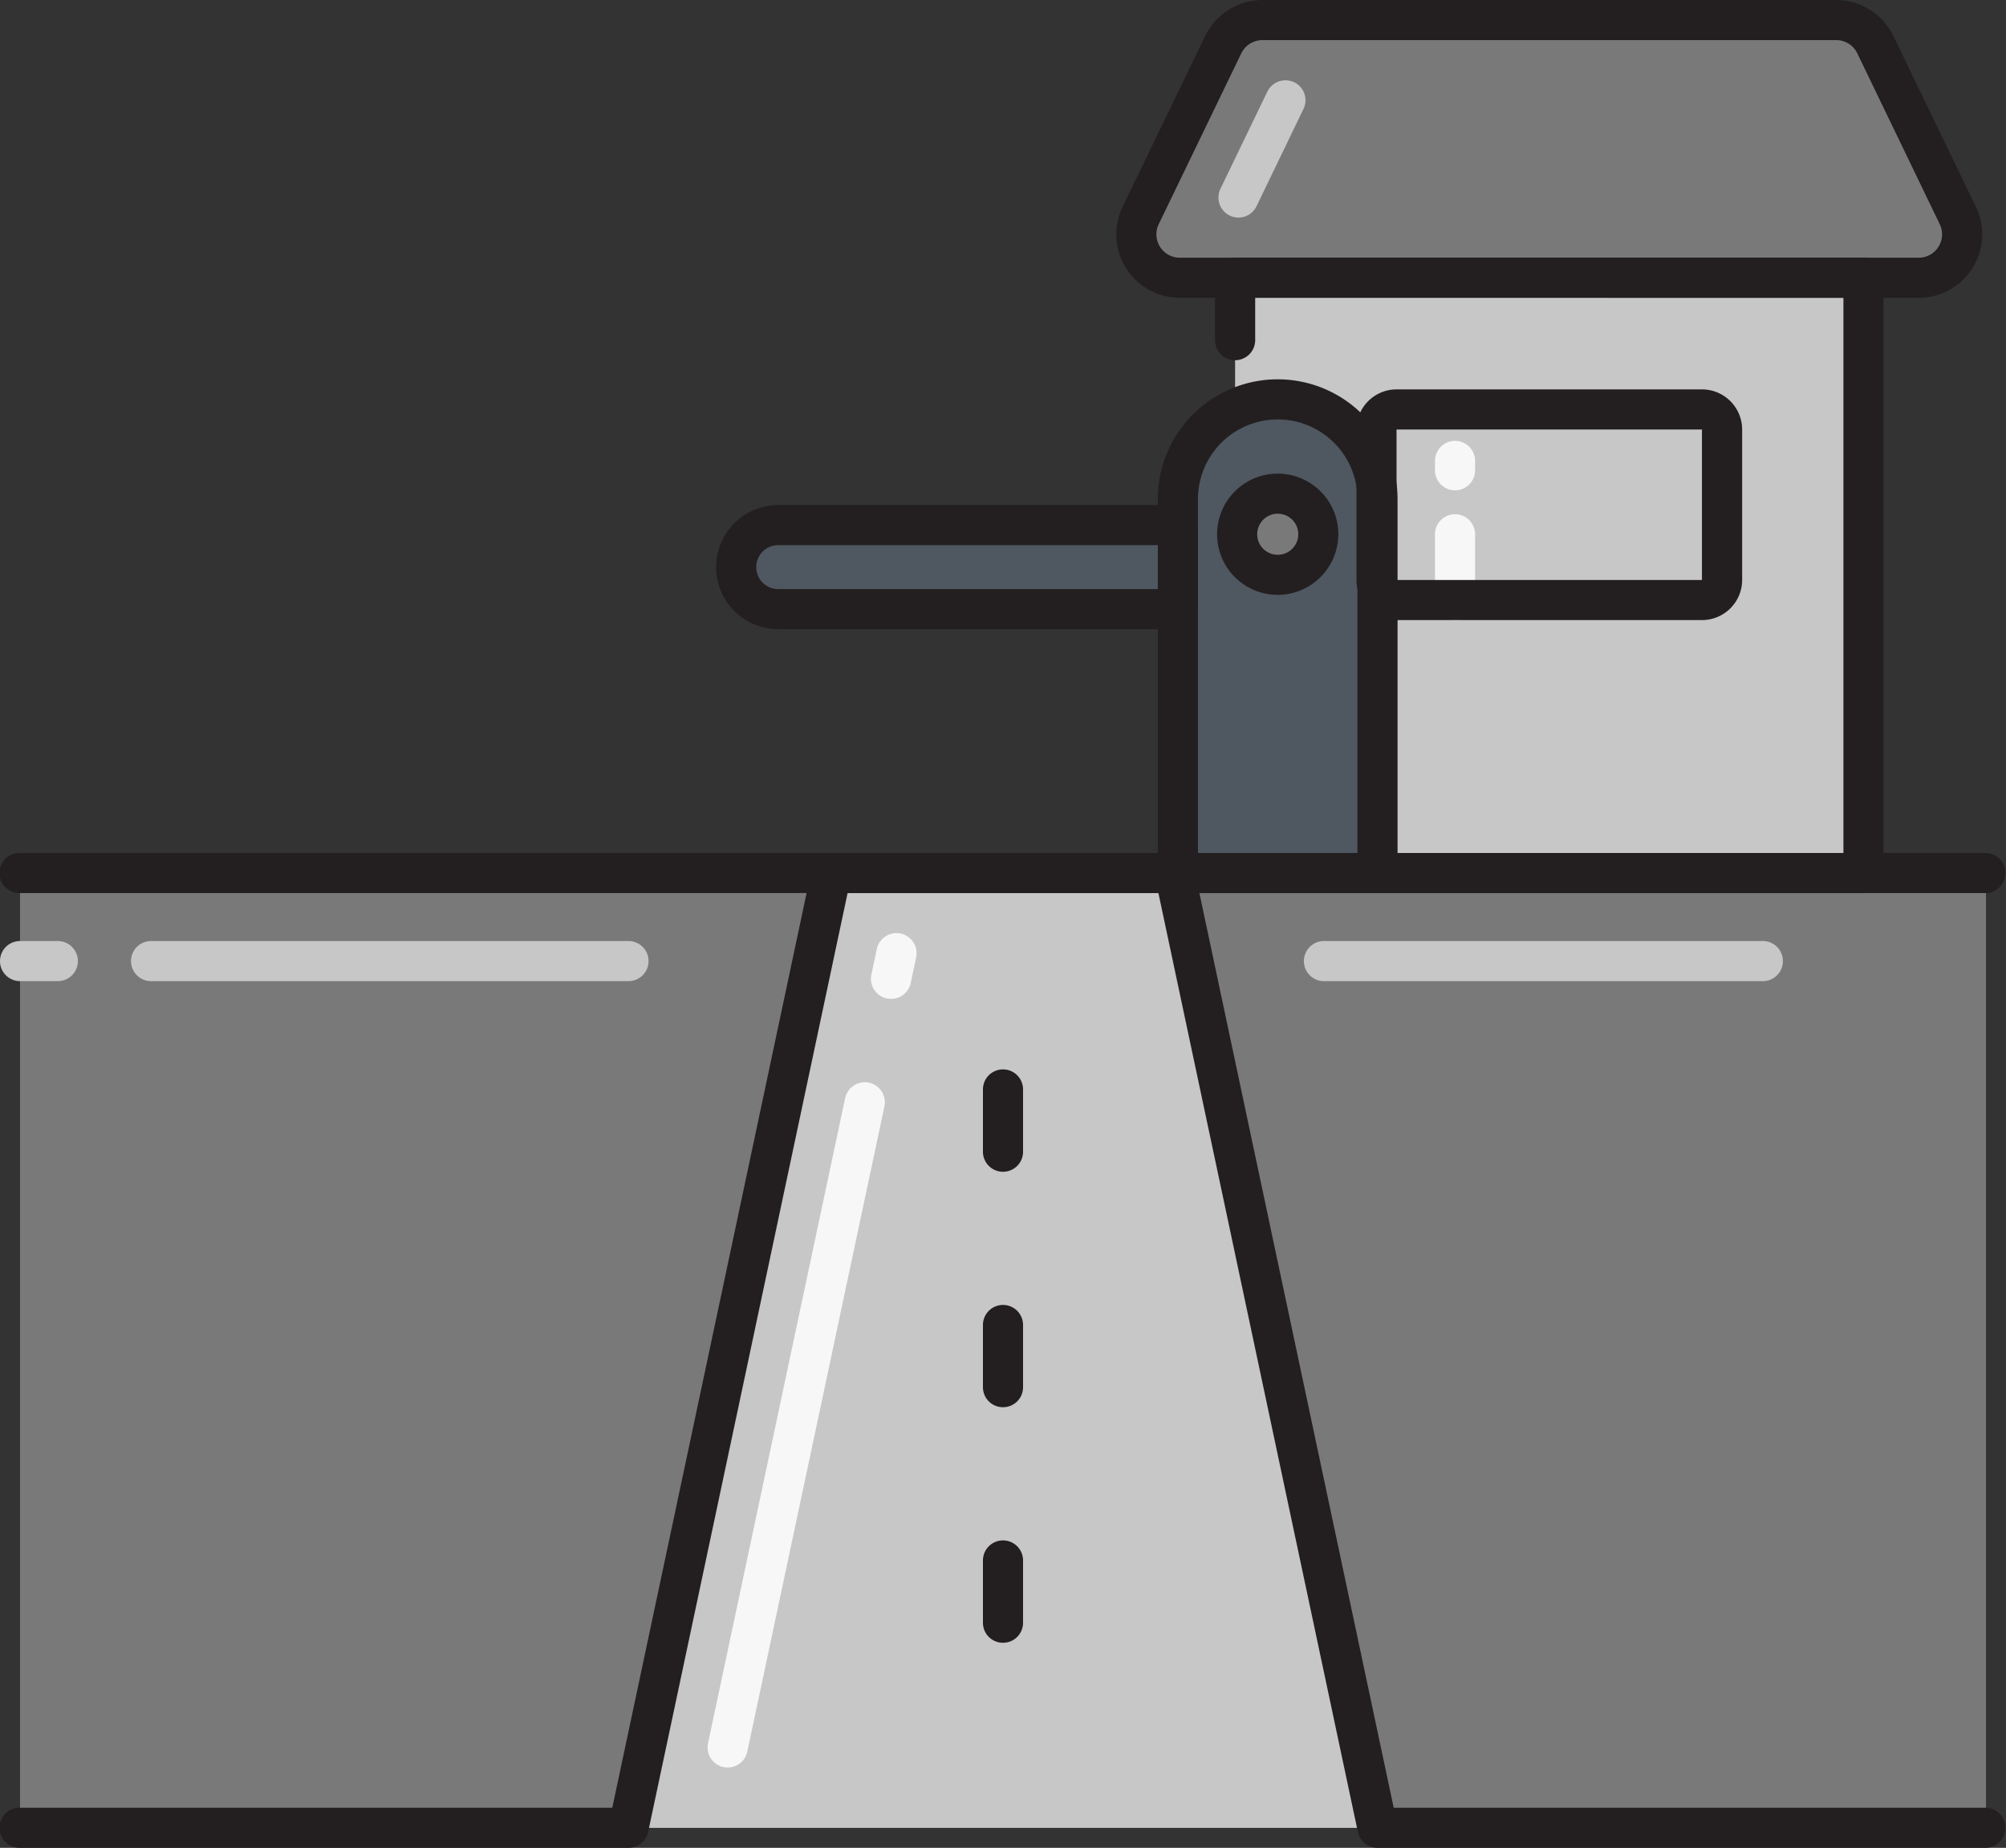 <svg xmlns="http://www.w3.org/2000/svg" width="117.226" height="107.978" viewBox="0 0 117.226 107.978"><rect x="0" y="0" width="117.226" height="107.978" fill="#333333" stroke="none"/><g transform="translate(-397.811 -3060.591)"><g transform="translate(-7 -3)"><rect width="36.718" height="34.783" transform="translate(476.988 3079.822)" fill="#c7c7c7"/></g><g transform="translate(-7 -3)"><path d="M512.113,3064.763H478.58a2.536,2.536,0,0,0-2.285,1.434l-4.824,9.983a2.538,2.538,0,0,0,2.286,3.642h43.179a2.538,2.538,0,0,0,2.286-3.642L514.4,3066.2A2.537,2.537,0,0,0,512.113,3064.763Z" fill="#7a7979"/></g><g transform="translate(-7 -3)"><rect width="114.885" height="55.792" transform="translate(405.982 3114.605)" fill="#7a7979"/></g><g transform="translate(-7 -3)"><path d="M485.309,3170.4,473.451,3114.6H453.4L441.54,3170.4Z" fill="#c7c7c7"/></g><g transform="translate(-7 -3)"><path d="M456.876,3121.96a1.5,1.5,0,0,1-.244-.024,1.175,1.175,0,0,1-.9-1.392l.317-1.494a1.173,1.173,0,0,1,2.3.488l-.317,1.494A1.173,1.173,0,0,1,456.876,3121.96Z" fill="#f7f7f7"/></g><g transform="translate(-7 -3)"><path d="M447.33,3166.877a1.5,1.5,0,0,1-.244-.024,1.176,1.176,0,0,1-.9-1.392l8.013-37.7a1.173,1.173,0,0,1,2.295.488l-8.013,37.7A1.173,1.173,0,0,1,447.33,3166.877Z" fill="#f7f7f7"/></g><g transform="translate(-7 -3)"><path d="M520.866,3171.569H485.309a1.174,1.174,0,0,1-1.147-.927l-11.656-54.864H454.342l-11.655,54.864a1.175,1.175,0,0,1-1.148.927H405.983a1.172,1.172,0,1,1,0-2.343h34.609l11.655-54.864a1.175,1.175,0,0,1,1.148-.927h20.059a1.174,1.174,0,0,1,1.147.927l11.655,54.864h34.61a1.172,1.172,0,0,1,0,2.343Z" fill="#231f20"/></g><g transform="translate(-7 -3)"><path d="M463.424,3132.063a1.17,1.17,0,0,1-1.172-1.172v-3.638a1.172,1.172,0,0,1,2.344,0v3.638A1.169,1.169,0,0,1,463.424,3132.063Z" fill="#231f20"/></g><g transform="translate(-7 -3)"><path d="M463.424,3145.822a1.169,1.169,0,0,1-1.172-1.171v-3.633a1.172,1.172,0,1,1,2.344,0v3.633A1.168,1.168,0,0,1,463.424,3145.822Z" fill="#231f20"/></g><g transform="translate(-7 -3)"><path d="M463.424,3159.587a1.169,1.169,0,0,1-1.172-1.172v-3.638a1.172,1.172,0,0,1,2.344,0v3.638A1.168,1.168,0,0,1,463.424,3159.587Z" fill="#231f20"/></g><g transform="translate(-7 -3)"><path d="M520.866,3115.778H405.983a1.172,1.172,0,1,1,0-2.343H520.866a1.172,1.172,0,0,1,0,2.343Z" fill="#231f20"/></g><g transform="translate(-7 -3)"><path d="M513.707,3115.778H476.989a1.168,1.168,0,0,1-1.172-1.171v-23.4a1.172,1.172,0,1,1,2.344,0v22.227h34.375v-32.442H478.161v2.476a1.172,1.172,0,1,1-2.344,0v-3.648a1.168,1.168,0,0,1,1.172-1.171h36.718a1.169,1.169,0,0,1,1.172,1.171v34.786A1.168,1.168,0,0,1,513.707,3115.778Z" fill="#231f20"/></g><g transform="translate(-7 -3)"><path d="M1.172,0H19.021a1.172,1.172,0,0,1,1.172,1.172V9.965a1.173,1.173,0,0,1-1.173,1.173H1.172A1.172,1.172,0,0,1,0,9.965V1.172A1.172,1.172,0,0,1,1.172,0Z" transform="translate(485.25 3087.515)" fill="#c7c7c7"/></g><g transform="translate(-7 -3)"><path d="M516.935,3080.993H473.756a3.709,3.709,0,0,1-3.34-5.327l4.825-9.975a3.732,3.732,0,0,1,3.339-2.1h33.531a3.734,3.734,0,0,1,3.344,2.1l4.82,9.98a3.707,3.707,0,0,1-3.34,5.322Zm-38.355-15.058a1.38,1.38,0,0,0-1.23.771l-4.824,9.981a1.367,1.367,0,0,0,1.23,1.963h43.179a1.365,1.365,0,0,0,1.23-1.958l-4.819-9.986a1.363,1.363,0,0,0-1.235-.771Z" fill="#231f20"/></g><g transform="translate(-7 -3)"><path d="M477.184,3076.306a1.173,1.173,0,0,1-1.055-1.68l2.744-5.683a1.185,1.185,0,0,1,1.563-.547,1.165,1.165,0,0,1,.547,1.562l-2.744,5.684A1.169,1.169,0,0,1,477.184,3076.306Z" fill="#c7c7c7"/></g><g transform="translate(-7 -3)"><path d="M479.477,3086.929h0a5.832,5.832,0,0,0-5.831,5.831V3114.6h11.663V3092.76A5.832,5.832,0,0,0,479.477,3086.929Z" fill="#4f5760"/></g><g transform="translate(-7 -3)"><path d="M485.309,3115.778H473.644a1.169,1.169,0,0,1-1.172-1.171v-21.846a7,7,0,0,1,14.009,0v21.846A1.169,1.169,0,0,1,485.309,3115.778Zm-10.493-2.343h9.321v-20.674a4.66,4.66,0,0,0-9.321,0Z" fill="#231f20"/></g><g transform="translate(-7 -3)"><path d="M473.646,3099.186H450.288a2.455,2.455,0,0,1-2.455-2.455h0a2.455,2.455,0,0,1,2.455-2.455h23.358Z" fill="#4f5760"/></g><g transform="translate(-7 -3)"><path d="M473.644,3100.359H450.289a3.628,3.628,0,0,1,0-7.256h23.355a1.169,1.169,0,0,1,1.172,1.172v4.912A1.17,1.17,0,0,1,473.644,3100.359Zm-23.355-4.913a1.284,1.284,0,0,0,0,2.569h22.183v-2.569Z" fill="#231f20"/></g><g transform="translate(-7 -3)"><path d="M489.84,3099.826a1.169,1.169,0,0,1-1.172-1.172v-3.842a1.172,1.172,0,1,1,2.344,0v3.842A1.168,1.168,0,0,1,489.84,3099.826Z" fill="#f7f7f7"/></g><g transform="translate(-7 -3)"><path d="M489.84,3092.243a1.169,1.169,0,0,1-1.172-1.172v-.546a1.172,1.172,0,0,1,2.344,0v.546A1.168,1.168,0,0,1,489.84,3092.243Z" fill="#f7f7f7"/></g><g transform="translate(-7 -3)"><path d="M504.269,3099.826H486.422a2.343,2.343,0,0,1-2.343-2.343v-8.794a2.344,2.344,0,0,1,2.343-2.344h17.847a2.349,2.349,0,0,1,2.349,2.344v8.794A2.348,2.348,0,0,1,504.269,3099.826Zm-17.847-11.137v8.794h17.847l0-8.794Z" fill="#231f20"/></g><g transform="translate(-7 -3)"><path d="M408.19,3120.925h-2.207a1.172,1.172,0,1,1,0-2.344h2.207a1.172,1.172,0,1,1,0,2.344Z" fill="#c7c7c7"/></g><g transform="translate(-7 -3)"><path d="M441.539,3120.925h-27.9a1.172,1.172,0,1,1,0-2.344h27.9a1.172,1.172,0,1,1,0,2.344Z" fill="#c7c7c7"/></g><g transform="translate(-7 -3)"><path d="M507.829,3120.925h-25.65a1.172,1.172,0,1,1,0-2.344h25.65a1.172,1.172,0,0,1,0,2.344Z" fill="#c7c7c7"/></g><g transform="translate(-7 -3)"><path d="M481.848,3094.809a2.37,2.37,0,1,1-2.371-2.37A2.371,2.371,0,0,1,481.848,3094.809Z" fill="#7a7979"/></g><g transform="translate(-7 -3)"><path d="M479.479,3098.352a3.542,3.542,0,1,1,3.54-3.54A3.547,3.547,0,0,1,479.479,3098.352Zm0-4.742a1.2,1.2,0,1,0,1.2,1.2A1.2,1.2,0,0,0,479.479,3093.61Z" fill="#231f20"/></g></g></svg>